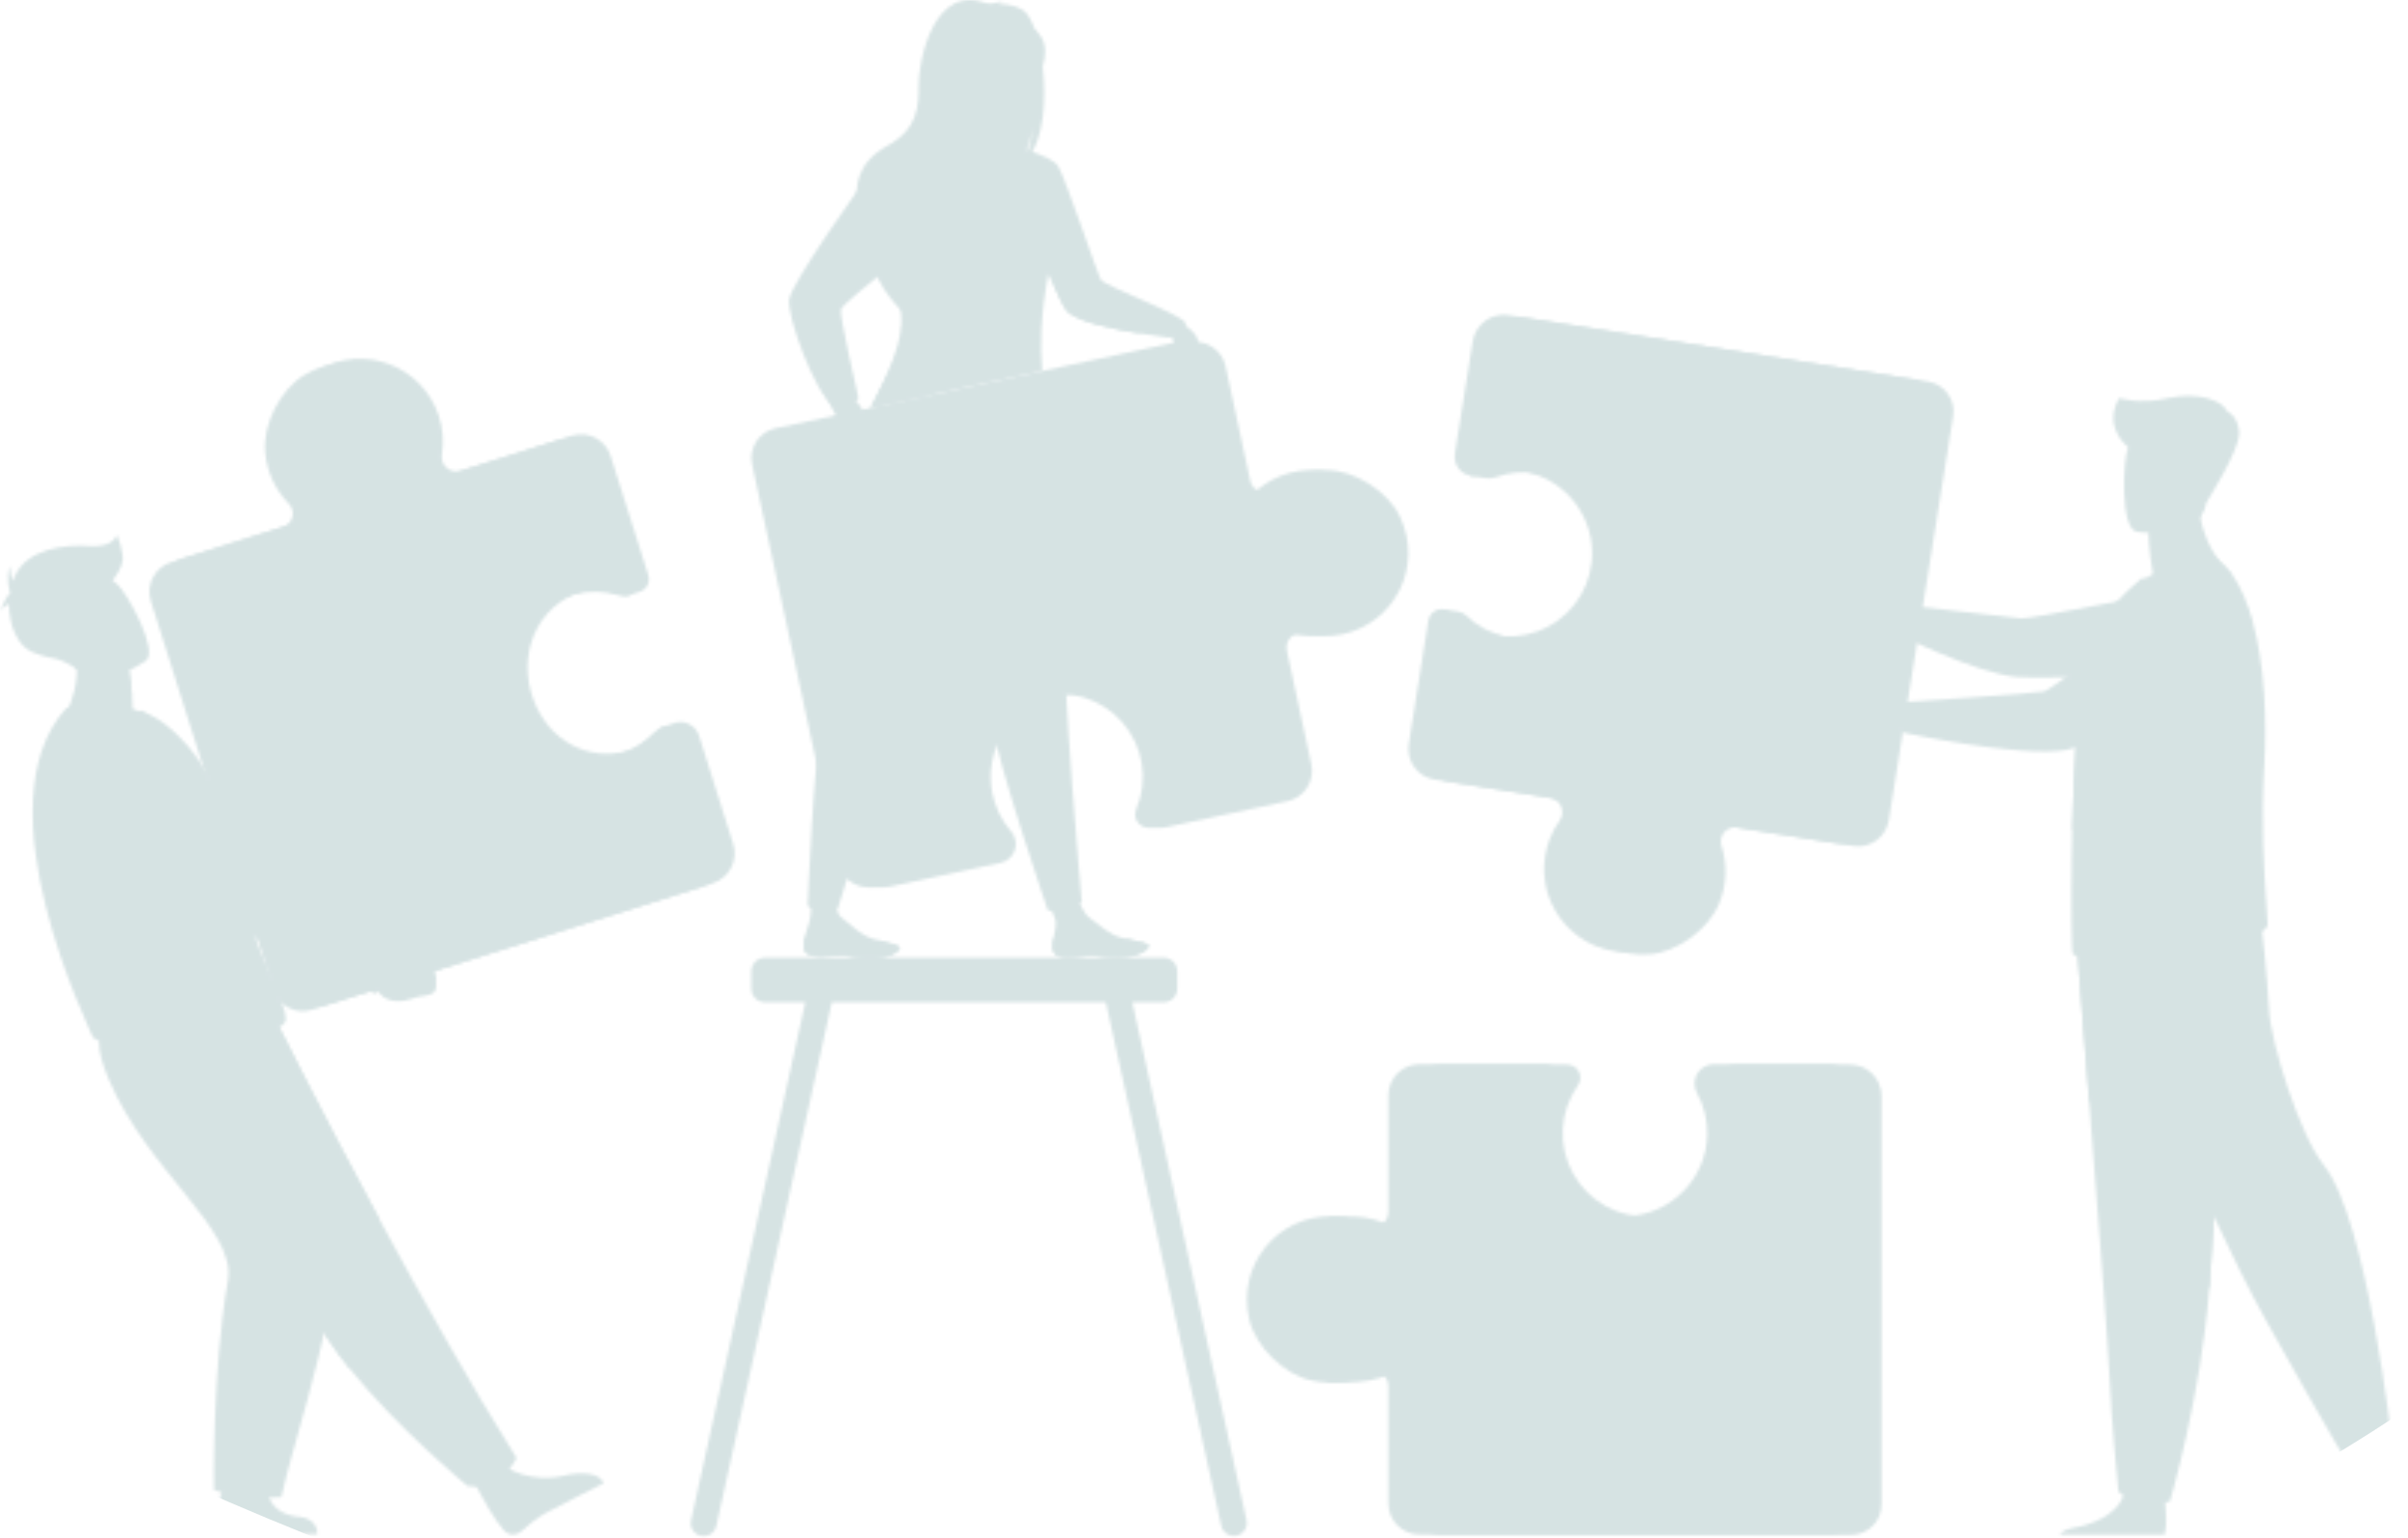 <svg width="806" height="515" viewBox="0 0 806 515" fill="none" xmlns="http://www.w3.org/2000/svg">
<mask id="mask0_444_1397" style="mask-type:alpha" maskUnits="userSpaceOnUse" x="0" y="0" width="806" height="515">
<g opacity="0.2">
<path d="M352.335 317.704C352.692 321.037 357.411 320.914 362.745 320.117C368.079 319.321 366.7 320.732 374.202 320.575C381.703 320.419 384.206 317.867 384.532 316.788C384.84 315.825 381.186 315.146 377.292 314.328C376.803 314.227 376.31 314.119 375.818 314.021C371.425 313.062 368.43 309.901 364.61 307.18C360.991 304.604 358.553 292.801 358.553 292.801L347.89 292.737C347.89 292.737 351.242 303.414 352.984 307.125C354.012 309.311 352.92 312.115 352.575 314.218C352.338 315.364 352.257 316.536 352.335 317.704Z" fill="#317274"/>
<path d="M362.745 320.117C368.08 319.318 366.701 320.732 374.202 320.575C381.703 320.419 384.206 317.867 384.532 316.788C384.84 315.825 381.186 315.146 377.292 314.328L377.249 314.399C373.882 316.148 370.102 316.955 366.313 316.732C361.262 316.394 356.06 314.467 352.575 314.208C352.338 315.354 352.257 316.527 352.335 317.695C352.692 321.037 357.411 320.914 362.745 320.117Z" fill="#317274"/>
<path d="M268.97 317.175C269.201 320.517 273.923 320.575 279.285 319.979C284.647 319.382 283.212 320.729 290.714 320.867C298.215 321.006 300.813 318.54 301.18 317.47C301.509 316.523 297.898 315.705 294.038 314.749L292.576 314.38C288.224 313.255 285.352 309.984 281.637 307.122C278.115 304.413 281.021 293.17 281.021 293.17L272.931 289.352C272.931 289.352 271.817 300.939 271.217 306.802C270.971 309.2 269.776 311.61 269.352 313.701C269.071 314.837 268.942 316.005 268.97 317.175Z" fill="#317274"/>
<path d="M279.285 319.979C284.644 319.382 283.213 320.729 290.714 320.867C298.216 321.006 300.814 318.54 301.18 317.47C301.509 316.523 297.899 315.705 294.039 314.749L293.993 314.82C290.561 316.441 286.754 317.104 282.976 316.738C277.943 316.213 272.818 314.091 269.343 313.701C269.065 314.837 268.94 316.006 268.97 317.175C269.201 320.517 273.917 320.575 279.285 319.979Z" fill="#317274"/>
<path d="M287.153 150.314C287.153 150.314 284.906 161.154 282.659 216.134C279.762 223.506 277.363 231.064 275.477 238.756C272.458 251.198 270.328 303.125 270.328 303.125C270.328 303.125 271.531 304.859 275.185 305.077C277.023 305.168 278.853 304.78 280.495 303.949C280.495 303.949 301.488 235.94 311.704 209.537C321.92 183.133 327.91 145.423 327.91 145.423L287.153 150.314Z" fill="#317274"/>
<path d="M312.393 154.953C312.393 154.953 314.049 165.895 330.997 218.24C330.831 226.162 331.197 234.087 332.093 241.959C333.574 254.678 350.728 304.755 350.728 304.755C350.728 304.755 353.006 305.545 356.423 304.644C358.459 304.069 360.379 303.139 362.092 301.898C362.092 301.898 355.515 230.323 355.936 202.017C356.358 173.71 348.915 136.273 348.915 136.273L312.393 154.953Z" fill="#317274"/>
<path d="M342.408 3.36C339.752 1.672 336.483 1.34 334.186 1.358C334.802 0.78 335.978 0.617 335.978 0.617C334.568 0.335 331.324 1.586 331.324 1.586C311.931 -7.023 307.376 21.905 307.453 28.681C307.53 35.457 307.188 43.229 297.018 48.794C277.01 59.745 292.345 81.382 292.345 81.382C288.744 91.706 302.078 104.355 302.078 104.355C301.854 98.873 327.051 63.944 340.635 55.975C344.073 51.425 345.628 43.164 345.748 42.516C344.864 49.083 343.55 52.726 342.436 54.758C354.087 45.058 349.448 7.836 342.408 3.36Z" fill="#317274"/>
<path d="M338.185 52.218C338.253 52.249 331.829 55.579 326.996 54.26C322.45 53.03 319.479 47.133 319.541 47.121C321.465 46.74 322.022 44.096 321.982 32.742L322.853 32.914L336.96 35.706L337.486 35.807C337.486 35.807 337.151 40.419 337.142 44.741C337.142 45.664 337.142 46.562 337.185 47.407C337.28 49.922 337.56 51.923 338.185 52.218Z" fill="#317274"/>
<path d="M337.142 44.741C337.142 45.664 337.142 46.561 337.185 47.407C328.978 47.078 324.257 37.704 322.462 33.593L336.96 35.706L337.486 35.807C337.486 35.807 337.151 40.406 337.142 44.741Z" fill="#317274"/>
<path d="M321.338 31.325C321.338 31.325 317.047 24.561 316.019 18.76C315.283 14.624 317.392 -0.698 332.81 1.509C335.915 1.939 338.884 3.06 341.497 4.789C344.846 7.046 349.675 11.922 344.267 25.296L342.866 29.824L321.338 31.325Z" fill="#317274"/>
<path d="M338.348 42.617C338.348 42.617 319.138 40.081 320.904 28.167C322.671 16.254 321.378 7.876 333.719 8.998C346.059 10.12 347.761 15.015 348.143 19.144C348.525 23.273 343.39 42.971 338.348 42.617Z" fill="#317274"/>
<path d="M342.488 9.997C342.488 9.997 335.156 23.217 326.79 24.072C318.424 24.927 315.259 22.267 315.259 22.267C315.259 22.267 322.163 18.286 324.724 9.924C324.731 9.924 339.524 2.751 342.488 9.997Z" fill="#317274"/>
<path d="M341.02 10.938C341.02 10.938 344.473 14.643 344.975 17.822C345.477 21.001 344.975 27.316 346.822 27.374C346.822 27.374 352.196 18.458 348.555 12.414C344.713 6.01 341.02 10.938 341.02 10.938Z" fill="#317274"/>
<path d="M468.59 172.948C464.561 164.419 453.356 157.367 443.919 157.364C437.414 157.309 431.094 159.516 426.041 163.608C425.415 164.113 424.671 164.45 423.878 164.586C423.085 164.722 422.27 164.653 421.511 164.385C420.753 164.117 420.075 163.659 419.544 163.056C419.013 162.452 418.646 161.722 418.478 160.936L410.216 122.595C409.638 119.911 408.016 117.566 405.707 116.076C403.398 114.586 400.592 114.072 397.904 114.648L264.211 143.387C261.585 143.953 259.291 145.536 257.833 147.791C256.376 150.045 255.874 152.785 256.439 155.408L285.183 288.795C285.572 290.604 286.433 292.279 287.679 293.648C288.925 295.018 290.512 296.035 292.278 296.595L290.523 297.093H295.713H295.756C296.402 297.075 297.045 296.998 297.677 296.862L300.589 296.247L334.901 288.869C336.003 288.636 337.026 288.12 337.867 287.371C338.709 286.621 339.339 285.665 339.696 284.598C340.053 283.53 340.125 282.388 339.904 281.284C339.682 280.18 339.176 279.153 338.434 278.305C335.194 274.592 333.005 270.082 332.093 265.242C329.391 251.075 338.16 237.04 352.101 233.268C357.139 231.897 362.461 231.971 367.458 233.48C372.456 234.99 376.927 237.874 380.36 241.803C383.793 245.732 386.049 250.547 386.869 255.697C387.69 260.847 387.042 266.124 385 270.923C384.616 271.814 384.535 272.806 384.771 273.747C385.007 274.687 385.546 275.524 386.305 276.128L384.302 277.106H388.94C389.3 277.117 389.66 277.084 390.012 277.008L430.981 268.199C433.669 267.622 436.017 266.002 437.509 263.696C439.001 261.39 439.515 258.586 438.938 255.902L430.729 217.797C430.554 216.989 430.589 216.15 430.831 215.359C431.073 214.568 431.513 213.852 432.11 213.279C432.707 212.706 433.441 212.294 434.241 212.085C435.042 211.875 435.883 211.873 436.685 212.079C440.857 213.149 445.222 213.231 449.432 212.319C466.574 208.623 476.596 189.882 468.59 172.948Z" fill="#317274"/>
<path d="M439.212 157.364C432.708 157.309 426.387 159.516 421.334 163.608C420.709 164.113 419.964 164.45 419.171 164.586C418.378 164.722 417.563 164.653 416.805 164.385C416.046 164.117 415.369 163.659 414.838 163.056C414.307 162.452 413.94 161.722 413.772 160.936L405.51 122.595C404.932 119.911 403.31 117.565 401.001 116.075C398.692 114.584 395.885 114.071 393.197 114.648L259.502 143.387C258.201 143.667 256.969 144.2 255.874 144.955C254.78 145.71 253.845 146.674 253.124 147.79C252.402 148.906 251.908 150.154 251.669 151.461C251.431 152.768 251.452 154.109 251.733 155.408L280.473 288.795C280.763 290.144 281.317 291.422 282.102 292.557C282.887 293.692 283.889 294.661 285.049 295.409C286.209 296.157 287.506 296.67 288.864 296.918C290.223 297.166 291.617 297.144 292.967 296.853L330.191 288.86C331.294 288.627 332.317 288.111 333.158 287.361C333.999 286.612 334.63 285.656 334.987 284.589C335.344 283.521 335.415 282.378 335.194 281.275C334.973 280.171 334.466 279.144 333.725 278.296C330.49 274.586 328.305 270.082 327.393 265.248C324.694 251.081 333.463 237.046 347.401 233.274C352.438 231.904 357.76 231.978 362.758 233.487C367.755 234.997 372.226 237.881 375.659 241.81C379.092 245.739 381.348 250.554 382.169 255.703C382.991 260.853 382.344 266.13 380.303 270.93C379.982 271.677 379.873 272.497 379.988 273.302C380.103 274.106 380.437 274.864 380.954 275.492C381.471 276.119 382.152 276.593 382.92 276.86C383.688 277.127 384.516 277.179 385.311 277.008L426.281 268.2C428.969 267.622 431.317 266.003 432.81 263.697C434.303 261.391 434.817 258.587 434.241 255.902L426.007 217.785C425.833 216.977 425.869 216.137 426.111 215.346C426.353 214.555 426.794 213.84 427.391 213.267C427.988 212.694 428.721 212.283 429.522 212.073C430.323 211.863 431.164 211.861 431.966 212.067C436.137 213.137 440.501 213.219 444.71 212.307C461.852 208.617 471.874 189.882 463.871 172.954C459.836 164.419 448.638 157.367 439.212 157.364Z" fill="#317274"/>
<path d="M390.27 106.654C390.27 106.654 398.609 108.019 400.794 113.433C402.979 118.847 399.929 122.518 398.756 122.506C397.583 122.494 395.33 121.627 394.278 118.817C393.225 116.007 390.27 106.654 390.27 106.654Z" fill="#317274"/>
<path d="M275.477 130.822C275.477 130.822 284.838 130.822 288.205 136.338C291.573 141.853 288.901 146.422 287.614 146.622C286.327 146.822 283.714 146.277 282.055 143.397C280.396 140.516 275.477 130.822 275.477 130.822Z" fill="#317274"/>
<path d="M390.513 112.938C389.682 112.763 386.053 112.323 381.439 111.61C372.94 110.279 361.089 107.921 357.122 104.272C356.044 103.278 353.536 97.815 350.928 91.531C348.294 105.421 348.158 116.071 348.844 124.181L291.4 136.528C296.325 126.583 303.95 114.251 302.519 104.272C301.989 100.582 299.961 95.494 299.2 89.791C299.139 89.302 299.083 88.81 299.04 88.312C290.985 94.938 281.677 102.245 281.455 103.706C281.083 106.165 287.356 133.282 287.356 133.282C285.798 136.86 279.045 136.107 279.045 136.107C272.707 131.588 263.383 105.978 264.131 100.29C264.879 94.603 287.993 62.266 293.586 54.533C299.126 46.894 319.288 47.084 319.775 47.087C335.818 56.71 337.265 48.714 337.265 48.714C337.265 48.714 351.732 51.465 354.231 55.733C356.731 60 367.627 92.395 368.391 93.548C370.007 95.934 396.38 105.477 396.851 108.241C397.322 111.005 392.877 113.449 390.513 112.938Z" fill="#317274"/>
<path d="M311.424 132.243L291.394 136.528C296.381 126.61 302.937 114.26 301.503 104.342C300.967 100.638 299.767 96.257 299.185 90.526C299.13 89.975 299.034 88.312 299.034 88.312C299.034 88.312 313.218 99.463 313.468 111.527C313.597 117.787 312.504 125.977 311.424 132.243Z" fill="#317274"/>
<path d="M381.959 111.687C373.356 110.353 361.36 107.998 357.334 104.342C356.244 103.346 353.702 97.871 351.064 91.589C351.064 91.589 350.14 81.493 352.781 81.868C355.422 82.243 359.313 100.155 362.087 101.283C364.586 102.298 378.315 107.561 381.959 111.687Z" fill="#317274"/>
<path d="M805.753 496.316C804.54 500.398 798.944 503.116 798.187 508.106C797.817 510.541 796.909 512.432 795.755 513.732H778.327C778.499 512.773 779.265 511.74 781.531 511.245C786.37 510.187 788.198 504.327 787.896 498.886C787.77 496.605 787.829 494.004 787.94 491.753C788.093 488.639 788.349 486.188 788.349 486.188L798.639 483.772L799.72 485.162L800.76 486.493C800.76 486.493 806.962 492.236 805.753 496.316Z" fill="#317274"/>
<path d="M724.589 513.738H689.329C690.126 512.816 691.483 511.894 693.774 511.528C699.2 510.648 708.598 507.5 710.703 500.574C710.771 500.352 710.833 500.125 710.882 499.891C712.547 492.485 724.653 502.16 724.653 502.16C724.653 502.16 724.69 502.467 724.746 502.959C724.949 505.038 725.42 510.695 724.589 513.738Z" fill="#317274"/>
<path d="M695.214 317.52C695.214 317.52 697.061 340.43 699.216 367.971C702.152 405.383 705.68 451.337 706.034 460.043C706.649 475.157 709.063 499.341 709.063 499.341C709.063 499.341 714.81 505.084 726.3 502.664C726.3 502.664 736.55 468.145 739.481 431.62C739.524 431.024 739.569 430.422 739.616 429.816C742.34 392.637 746.576 314.347 746.576 314.347L695.214 317.52Z" fill="#317274"/>
<path d="M695.214 317.519C695.214 317.519 697.061 340.43 699.216 367.971L739.493 431.611C739.536 431.015 739.581 430.413 739.629 429.807C742.353 392.628 746.588 314.337 746.588 314.337L695.214 317.519Z" fill="#317274"/>
<path d="M703.624 320.24C703.624 320.24 736.763 403.216 758.553 442.209C780.343 481.202 787.152 492.085 787.152 492.085C787.152 492.085 799.637 487.098 800.769 483.698C800.769 483.698 792.437 408.418 777.843 390.067C769.6 379.697 759.913 348.562 759.458 337.697C759.002 326.832 756.509 305.277 756.509 305.277L703.624 320.24Z" fill="#317274"/>
<path d="M720.606 192.154C719.131 183.466 719.088 178.319 719.088 178.319L735.901 164.792C735.285 183.401 747.216 192.351 747.216 192.351C747.216 192.351 724.81 203.366 711.858 199.287C714.312 196.394 717.277 193.977 720.606 192.154Z" fill="#317274"/>
<path d="M715.127 178.012C715.127 178.012 736.517 181.559 738.52 168.22C740.524 154.88 744.643 146.357 731.071 143.526C717.5 140.694 714.074 145.37 712.319 149.675C710.565 153.979 709.614 176.745 715.127 178.012Z" fill="#317274"/>
<path d="M639.998 205.509L635.446 202.693C635.446 202.693 629.77 194.321 620.071 199.523C620.071 199.523 616.229 201.983 618.806 204.018C621.382 206.053 620.693 204.91 624.263 207.877C627.834 210.843 632.457 211.904 635.437 210.268L639.26 209.909L639.998 205.509Z" fill="#317274"/>
<path d="M634.594 206.388C635.766 202.724 636.323 202.392 636.323 202.392C636.323 202.392 673.153 206.739 676.625 207.003C680.097 207.268 728.313 197.337 728.313 197.337L751.091 224.952C751.091 224.952 683.967 227.479 675.182 226.658C660.665 225.299 634.341 211.799 634.341 211.799C633.96 210.004 634.047 208.141 634.594 206.388Z" fill="#317274"/>
<path d="M759.03 309.517C759.095 310.943 756.155 312.508 754.878 313.08C745.265 317.384 736.31 320.376 726.196 321.347C714.191 322.577 700.016 319.881 695.153 319.945C694.647 319.946 694.157 319.765 693.774 319.435C693.451 319.174 693.189 304.536 693.451 286.077C693.451 285.367 693.451 284.586 693.515 283.873V283.615C693.534 281.693 693.564 279.741 693.604 277.773C693.728 272.378 693.931 266.838 694.165 261.334C694.516 253.221 694.999 245.249 695.667 238.184C696.365 230.805 697.252 224.417 698.382 219.885C700.974 209.457 706.942 202.588 712.387 197.537L716.86 193.58C721.332 194.484 726.069 194.223 730.804 191.893C735.926 189.368 741.503 186.648 742.411 187.281C749.325 192.443 753.979 204.159 756.364 219.052C757.648 227.067 758.273 235.998 758.239 245.326C758.239 248.902 758.116 252.532 757.91 256.197C756.752 275.873 757.937 292.918 758.618 302.827C758.824 305.689 758.978 307.958 759.03 309.517Z" fill="#317274"/>
<path d="M645.312 127.699L510.037 106.242C508.67 106.025 507.273 106.079 505.927 106.4C504.58 106.722 503.31 107.306 502.189 108.117C501.069 108.929 500.119 109.954 499.395 111.132C498.67 112.311 498.185 113.62 497.968 114.986L491.981 152.645C491.704 154.388 492.144 159.288 492.144 159.288L497.02 160.014C497.298 160.076 497.581 160.118 497.866 160.14C498.789 160.212 499.717 160.087 500.587 159.771C505.231 158.092 510.239 157.681 515.095 158.581C529.334 161.188 539.298 174.461 537.78 188.84C537.242 194.042 535.247 198.987 532.025 203.109C528.803 207.231 524.483 210.363 519.561 212.147C514.64 213.931 509.314 214.294 504.195 213.195C499.076 212.096 494.371 209.58 490.617 205.933C489.902 205.236 488.971 204.802 487.976 204.704L482.876 203.938L476.522 249.876C476.308 251.223 476.361 252.599 476.679 253.925C476.997 255.252 477.574 256.503 478.376 257.606C479.178 258.71 480.19 259.645 481.354 260.358C482.518 261.071 483.811 261.548 485.16 261.762L523.806 267.892C524.625 268.022 525.398 268.36 526.05 268.872C526.703 269.384 527.213 270.055 527.533 270.82C527.854 271.584 527.973 272.418 527.879 273.242C527.786 274.066 527.484 274.852 527.001 275.526C524.491 279.036 522.834 283.081 522.162 287.341C519.392 304.687 533.317 320.831 552.069 319.487C561.51 318.811 572.172 310.903 575.592 302.089C577.993 296.033 578.211 289.331 576.208 283.132C575.962 282.366 575.916 281.549 576.076 280.76C576.236 279.971 576.595 279.236 577.12 278.625C577.644 278.014 578.317 277.548 579.073 277.27C579.83 276.992 580.645 276.913 581.441 277.039L620.327 283.206C621.675 283.42 623.052 283.366 624.38 283.049C625.707 282.731 626.959 282.155 628.064 281.354C629.169 280.553 630.105 279.542 630.818 278.38C631.532 277.217 632.01 275.926 632.224 274.579L653.758 139.308C653.967 137.992 653.914 136.647 653.603 135.351C653.291 134.055 652.727 132.834 651.943 131.756C651.158 130.678 650.169 129.764 649.031 129.068C647.894 128.372 646.63 127.907 645.312 127.699Z" fill="#317274"/>
<path d="M742.913 218.665C742.913 218.665 732.546 266.994 693.614 277.764C693.737 272.369 693.94 266.828 694.174 261.325C694.525 253.212 695.008 245.24 695.676 238.175C696.3 237.846 696.95 237.568 697.618 237.342C710.83 232.991 742.913 218.665 742.913 218.665Z" fill="#317274"/>
<path d="M570.59 301.324C572.993 295.268 573.21 288.565 571.206 282.367C570.96 281.6 570.915 280.783 571.074 279.994C571.234 279.205 571.593 278.47 572.118 277.859C572.642 277.248 573.315 276.781 574.071 276.503C574.827 276.225 575.642 276.145 576.439 276.27L615.321 282.44C618.044 282.872 620.827 282.205 623.058 280.587C625.289 278.969 626.786 276.533 627.218 273.814L648.725 138.554C649.147 135.898 648.495 133.182 646.913 131.005C645.331 128.828 642.948 127.368 640.288 126.945L505.014 105.486C502.252 105.049 499.429 105.725 497.165 107.365C494.902 109.006 493.384 111.477 492.944 114.236L486.957 151.894C486.778 153.009 486.893 154.151 487.291 155.208C487.689 156.264 488.356 157.199 489.227 157.918C490.098 158.638 491.141 159.119 492.255 159.312C493.368 159.505 494.513 159.405 495.576 159.021C500.22 157.343 505.228 156.933 510.083 157.834C524.326 160.441 534.287 173.71 532.769 188.093C532.228 193.293 530.232 198.237 527.009 202.357C523.787 206.478 519.468 209.609 514.546 211.392C509.625 213.175 504.301 213.538 499.183 212.439C494.064 211.341 489.359 208.825 485.606 205.18C485.023 204.61 484.294 204.211 483.499 204.027C482.704 203.843 481.873 203.881 481.098 204.137C480.323 204.393 479.634 204.856 479.105 205.478C478.577 206.099 478.229 206.853 478.101 207.658L471.533 249.108C471.1 251.825 471.764 254.604 473.38 256.833C474.996 259.061 477.431 260.559 480.151 260.996L518.794 267.127C519.616 267.253 520.392 267.588 521.047 268.099C521.703 268.61 522.216 269.28 522.539 270.045C522.862 270.811 522.983 271.646 522.891 272.471C522.799 273.297 522.497 274.085 522.014 274.761C519.501 278.268 517.843 282.314 517.172 286.576C514.402 303.921 528.33 320.065 547.079 318.722C556.508 318.045 567.17 310.138 570.59 301.324Z" fill="#317274"/>
<path d="M640.156 236.671L634.593 235.749C634.593 235.749 628.252 226.584 617.202 231.725C617.202 231.725 612.819 234.184 615.718 236.465C618.618 238.747 617.845 237.495 621.859 240.807C625.873 244.118 631.094 245.443 634.495 243.826L638.832 243.601L640.156 236.671Z" fill="#317274"/>
<path d="M635.905 239.5C636.086 235.411 638.266 234.977 638.266 234.977C638.266 234.977 680.396 232.192 684.031 231.488C687.667 230.784 721.221 203.016 721.221 203.016C721.221 203.016 734.199 191.367 743.291 195.296C751.193 198.712 753.665 205.442 754.065 211.649C754.281 215.262 753.402 218.857 751.542 221.964C749.682 225.07 746.928 227.545 743.639 229.065C728.572 236.097 698.431 249.895 691.567 251.087C676.29 253.738 637.025 245.246 637.025 245.246C636.215 243.442 635.831 241.476 635.905 239.5Z" fill="#317274"/>
<path d="M712.322 149.678C712.322 149.678 703.639 143.249 709.303 133.257C709.303 133.257 716.13 135.52 725.832 133.257C735.535 130.994 744.215 134.201 745.348 137.592C745.348 137.592 749.121 139.102 749.5 144.756C749.879 150.409 738.523 168.223 738.523 168.223C738.523 168.223 736.101 165.21 736.763 163.134C737.425 161.059 739.499 156.445 736.951 156.445C734.402 156.445 733.565 160.214 732.515 158.704C731.465 157.195 733.364 150.883 730.36 149.847C727.356 148.811 715.717 151.587 712.322 149.678Z" fill="#317274"/>
<path d="M417.243 508.917L379.004 335.52H389.528C390.73 335.517 391.882 335.039 392.732 334.19C393.582 333.342 394.061 332.192 394.065 330.991V325.132C394.061 323.931 393.582 322.781 392.732 321.933C391.882 321.084 390.73 320.606 389.528 320.603H256.005C254.803 320.606 253.651 321.084 252.801 321.933C251.951 322.781 251.472 323.931 251.468 325.132V330.991C251.472 332.192 251.951 333.342 252.801 334.19C253.651 335.039 254.803 335.517 256.005 335.52H269.549L231.315 508.917C231.182 509.476 231.161 510.055 231.255 510.622C231.348 511.189 231.553 511.731 231.858 512.218C232.163 512.704 232.562 513.126 233.032 513.457C233.502 513.788 234.033 514.022 234.594 514.147C235.155 514.271 235.736 514.282 236.301 514.18C236.867 514.078 237.407 513.865 237.889 513.552C238.372 513.24 238.787 512.835 239.111 512.36C239.435 511.886 239.661 511.352 239.777 510.79L278.429 335.505H370.127L408.779 510.79C409.028 511.911 409.712 512.887 410.68 513.506C411.649 514.125 412.823 514.335 413.947 514.092C415.069 513.838 416.045 513.152 416.662 512.183C417.28 511.214 417.489 510.04 417.243 508.917Z" fill="#317274"/>
<path d="M619.231 356.362H581.062C579.933 356.361 578.824 356.654 577.843 357.212C576.862 357.77 576.043 358.573 575.468 359.543C574.893 360.514 574.581 361.617 574.563 362.744C574.545 363.871 574.821 364.984 575.364 365.972C577.673 370.141 569.556 406.275 552.454 407.219C547.227 407.5 542.026 406.306 537.446 403.773C532.866 401.24 529.093 397.471 526.558 392.896C524.023 388.322 522.829 383.127 523.112 377.906C523.395 372.685 525.144 367.649 528.158 363.374C528.63 362.71 528.91 361.928 528.967 361.115C529.024 360.303 528.857 359.49 528.482 358.766C528.108 358.042 527.541 357.434 526.845 357.01C526.148 356.586 525.348 356.362 524.532 356.362H482.506C479.748 356.362 477.102 357.456 475.152 359.404C473.201 361.352 472.105 363.995 472.105 366.75C472.105 366.75 468.298 411.796 465.057 410.182C461.632 408.473 457.891 407.491 454.068 407.299H454.031C453.563 407.274 453.092 407.259 452.615 407.259C452.138 407.259 445.227 407.142 445.227 407.142L444.181 462.81L450.186 462.872C455.896 462.703 460.855 462.168 465.269 459.923C465.989 459.56 466.79 459.388 467.596 459.422C468.402 459.456 469.186 459.696 469.872 460.119C470.559 460.541 471.126 461.133 471.518 461.837C471.911 462.54 472.116 463.333 472.115 464.138V503.46C472.115 506.214 473.21 508.855 475.159 510.802C477.109 512.749 479.753 513.843 482.51 513.843H619.622C622.316 513.843 624.9 512.774 626.805 510.871C628.709 508.968 629.78 506.388 629.78 503.697V366.885C629.777 364.093 628.665 361.416 626.687 359.442C624.708 357.469 622.027 356.361 619.231 356.362Z" fill="#317274"/>
<path d="M439.021 462.162C445.385 463.584 452.046 462.751 457.862 459.807C458.582 459.443 459.384 459.27 460.19 459.303C460.996 459.337 461.78 459.577 462.467 459.999C463.154 460.422 463.721 461.013 464.114 461.717C464.507 462.42 464.712 463.213 464.711 464.019V503.344C464.711 506.097 465.806 508.738 467.756 510.685C469.705 512.632 472.349 513.726 475.106 513.726H612.228C614.922 513.726 617.505 512.657 619.41 510.754C621.315 508.852 622.385 506.271 622.385 503.58V366.781C622.385 363.988 621.275 361.309 619.298 359.334C617.321 357.359 614.639 356.249 611.843 356.248H573.674C572.546 356.247 571.436 356.54 570.456 357.098C569.475 357.656 568.657 358.459 568.082 359.429C567.507 360.399 567.195 361.502 567.177 362.629C567.159 363.756 567.436 364.868 567.98 365.856C570.369 370.179 571.56 375.061 571.43 379.998C571.085 394.448 559.524 406.361 545.069 407.12C539.841 407.403 534.64 406.209 530.06 403.676C525.48 401.144 521.706 397.374 519.171 392.8C516.636 388.225 515.441 383.03 515.724 377.808C516.007 372.587 517.755 367.551 520.77 363.276C521.242 362.612 521.522 361.83 521.579 361.017C521.636 360.204 521.469 359.391 521.094 358.667C520.72 357.943 520.153 357.336 519.457 356.912C518.76 356.488 517.96 356.264 517.144 356.263H475.112C473.747 356.263 472.394 356.531 471.132 357.053C469.87 357.575 468.724 358.34 467.758 359.304C466.792 360.269 466.026 361.414 465.503 362.674C464.98 363.934 464.711 365.285 464.711 366.649V405.731C464.712 406.56 464.5 407.376 464.097 408.1C463.693 408.824 463.11 409.434 462.404 409.87C461.698 410.306 460.892 410.554 460.062 410.591C459.233 410.628 458.408 410.452 457.666 410.081C453.801 408.154 449.54 407.154 445.221 407.16C427.638 407.16 413.858 423.418 418.133 441.705C420.275 450.894 429.768 460.17 439.021 462.162Z" fill="#317274"/>
<path d="M130.054 315.589L133.701 318.546C133.701 318.546 143.675 314.974 145.928 326.814C145.928 326.814 146.525 331.859 143.327 331.868C140.128 331.877 141.446 331.318 136.915 331.45C132.384 331.582 128.629 329.196 127.964 325.522L125.809 322.411L130.054 315.589Z" fill="#317274"/>
<path d="M129.642 321.937C132.55 318.903 132.317 316.662 132.317 316.662C132.317 316.662 98.629 289.115 95.213 286.871C92.886 285.333 68.076 263.373 56.481 249.978C50.727 243.337 43.602 245.913 35.451 248.25L28.737 250.174C20.63 252.495 18.521 263.819 25.173 269.322C43.906 284.82 75.069 302.252 80.887 305.907C95.354 315.002 123.695 325.808 123.695 325.808C123.695 325.808 127.142 324.541 129.642 321.937Z" fill="#317274"/>
<path d="M169.066 490.895C169.066 490.895 177.241 497.013 189.766 493.782C189.766 493.782 199.869 491.482 202.079 496.512C202.079 496.512 186.59 504.374 182.668 506.523C179.716 508.143 176.632 510.701 174.453 512.671C174.043 513.042 173.563 513.324 173.04 513.503C172.518 513.681 171.965 513.751 171.414 513.709C170.864 513.667 170.328 513.513 169.839 513.257C169.35 513.001 168.918 512.648 168.57 512.22C167.89 511.383 167.111 510.375 166.256 509.231C163.867 505.997 158.302 495.556 158.302 495.556L169.066 490.895Z" fill="#317274"/>
<path d="M172.883 488.07C172.883 488.07 167.906 499.534 156.415 497.428C156.415 497.428 132.966 478.087 116.882 457.996C111.65 451.469 107.211 444.865 104.598 438.821C93.932 414.158 65.145 377.369 46.843 358.726L92.636 342.186C92.636 342.186 107.303 371.657 126.819 407.855C140.883 433.929 157.462 463.505 172.883 488.07Z" fill="#317274"/>
<path d="M126.819 407.849L116.882 457.996C111.65 451.469 107.211 444.865 104.598 438.821C93.932 414.158 65.145 377.369 46.843 358.726L92.636 342.186C92.636 342.186 107.303 371.651 126.819 407.849Z" fill="#317274"/>
<path d="M89.269 497.401C89.269 497.401 88.767 506.547 99.873 507.768C99.873 507.768 106.217 507.802 106.235 513.625L73.964 513.726C73.964 513.726 73.041 511.377 72.8 506.347C72.625 502.483 76.547 492.383 76.547 492.383L89.269 497.401Z" fill="#317274"/>
<path d="M77.615 342.186C77.615 342.186 98.014 364.577 110.963 404.904C118.009 426.849 98.051 482.026 94.16 501.198C94.16 501.198 80.77 502.332 71.616 498.797C71.616 498.797 70.92 459.201 76.273 428.681C79.271 411.6 49.413 392.154 36.368 361.29C27.494 340.295 38.289 340.651 51.559 340.147L77.615 342.186Z" fill="#317274"/>
<path d="M54.064 242.294C42.715 248.695 19.478 242.793 19.478 242.793C19.478 242.793 28.916 232.017 24.628 214.662L33.539 219.184L43.112 224.039C43.617 226.874 43.968 229.734 44.162 232.607C44.27 234.027 44.368 235.611 44.436 237.339C47.922 238.388 51.186 240.067 54.064 242.294Z" fill="#317274"/>
<path d="M95.693 341.023C95.693 343.016 93.396 343.969 92.907 344.067C88.33 344.903 75.546 349.869 64.034 351.009C54.338 352.021 45.334 351.058 35.444 349.075C34.136 348.811 31.061 347.987 30.843 346.733C30.572 345.361 -7.302 269.617 22.138 237.08C22.83 236.318 28.642 237.695 33.958 238.95C38.864 240.115 43.367 239.466 47.388 237.855L52.371 240.475C58.493 243.881 70.073 255.985 71.431 265.482C72.117 270.312 74.885 273.887 75.682 278.136C75.981 279.708 76.289 281.245 76.605 282.748C77.209 285.681 77.83 288.474 78.47 291.129C80.2 298.311 82.029 304.496 83.823 309.837C85.735 315.509 87.606 320.225 89.281 324.173C91.436 329.291 93.282 333.113 94.434 336.043C95.222 338.097 95.693 339.726 95.693 341.023Z" fill="#317274"/>
<path d="M94.412 336.037C40.948 310.876 22.433 262.558 22.433 262.558C22.433 262.558 65.869 278.56 76.584 282.729C77.187 285.662 77.809 288.456 78.449 291.11C80.179 298.292 82.007 304.478 83.802 309.818C85.713 315.49 87.585 320.207 89.259 324.154C91.43 329.273 93.264 333.104 94.412 336.037Z" fill="#317274"/>
<path d="M245.425 282.542L233.971 246.264C233.467 244.655 232.355 243.306 230.871 242.503C229.387 241.699 227.649 241.504 226.024 241.96C225.855 242.009 225.688 242.064 225.522 242.129L221.505 243.466C221.505 243.466 215.219 249.922 210.707 251.238C196.837 255.235 183.672 247.856 178.611 234.356C172.981 219.332 179.513 202.834 194.618 198.078C199.789 196.449 209.971 199.486 209.971 199.486L214.059 198.131C214.622 197.962 215.145 197.682 215.599 197.31C216.053 196.937 216.428 196.477 216.702 195.958C216.976 195.439 217.145 194.871 217.197 194.287C217.25 193.702 217.185 193.113 217.008 192.554L204.388 152.632C203.978 151.335 203.317 150.13 202.441 149.088C201.566 148.046 200.493 147.186 199.285 146.558C198.077 145.93 196.756 145.546 195.399 145.428C194.042 145.309 192.675 145.459 191.376 145.868L154.177 157.594C153.388 157.843 152.548 157.886 151.737 157.719C150.926 157.553 150.171 157.182 149.544 156.642C148.917 156.102 148.439 155.411 148.154 154.634C147.87 153.858 147.789 153.021 147.919 152.205C148.595 147.956 148.269 143.609 146.968 139.507C141.695 122.804 122.078 114.589 105.943 124.135C97.82 128.938 91.836 140.737 92.707 150.127C93.267 156.599 96.064 162.676 100.618 167.316C101.18 167.891 101.585 168.6 101.794 169.376C102.003 170.152 102.01 170.969 101.813 171.748C101.617 172.527 101.223 173.243 100.671 173.827C100.118 174.411 99.425 174.844 98.657 175.085L61.218 186.881C59.919 187.29 58.714 187.95 57.67 188.824C56.627 189.698 55.767 190.769 55.138 191.975C54.509 193.181 54.124 194.499 54.005 195.854C53.887 197.209 54.036 198.574 54.446 199.871L95.579 330.137C96.387 332.696 98.179 334.83 100.562 336.069C102.945 337.308 105.723 337.551 108.285 336.744L238.567 295.707C241.222 294.866 243.435 293.008 244.72 290.54C246.006 288.072 246.259 285.196 245.425 282.542Z" fill="#317274"/>
<path d="M88.755 151.439C89.309 157.912 92.1 163.992 96.65 168.635C97.212 169.209 97.617 169.919 97.827 170.694C98.036 171.47 98.043 172.287 97.847 173.066C97.65 173.845 97.257 174.561 96.705 175.145C96.153 175.73 95.46 176.163 94.692 176.404L57.244 188.2C55.945 188.608 54.739 189.268 53.696 190.142C52.653 191.016 51.792 192.087 51.163 193.293C50.534 194.5 50.149 195.818 50.031 197.173C49.912 198.528 50.062 199.893 50.472 201.19L91.602 331.456C92.41 334.015 94.203 336.148 96.585 337.387C98.968 338.626 101.746 338.869 104.309 338.063L234.59 297.025C235.908 296.611 237.13 295.941 238.188 295.054C239.247 294.168 240.119 293.081 240.757 291.858C241.395 290.634 241.785 289.297 241.905 287.923C242.025 286.548 241.873 285.164 241.458 283.848L230.007 247.57C229.672 246.495 229.062 245.527 228.236 244.76C227.411 243.994 226.399 243.456 225.302 243.201C224.204 242.945 223.059 242.981 221.979 243.304C220.9 243.627 219.923 244.227 219.147 245.043C215.751 248.606 211.464 251.199 206.73 252.557C192.86 256.554 178.054 249.157 172.994 235.648C171.157 230.765 170.734 225.465 171.773 220.353C172.811 215.242 175.27 210.526 178.868 206.745C182.465 202.964 187.056 200.272 192.114 198.975C197.172 197.679 202.493 197.832 207.469 199.416C208.242 199.663 209.068 199.694 209.857 199.505C210.647 199.316 211.369 198.914 211.946 198.343C212.522 197.773 212.931 197.055 213.127 196.268C213.323 195.481 213.3 194.656 213.059 193.882L200.438 153.96C199.611 151.34 197.775 149.156 195.335 147.888C192.895 146.619 190.051 146.371 187.427 147.197L150.209 158.919C149.42 159.168 148.58 159.211 147.769 159.044C146.958 158.878 146.204 158.507 145.577 157.967C144.95 157.427 144.471 156.736 144.187 155.959C143.902 155.183 143.821 154.346 143.952 153.53C144.629 149.281 144.304 144.933 143.001 140.833C137.728 124.129 118.111 115.93 101.978 125.46C93.864 130.253 87.877 142.041 88.755 151.439Z" fill="#317274"/>
<path d="M125.689 321.455L130.306 323.146C130.306 323.146 139.559 316.613 145.318 327.238C145.318 327.238 147.402 331.88 144.105 332.888C140.809 333.897 142.006 332.947 137.37 334.49C132.735 336.034 128.167 334.921 126.415 331.613L123.276 329.313L125.689 321.455Z" fill="#317274"/>
<path d="M129.494 327.979C131.202 323.527 131.981 321.522 131.981 321.522C131.981 321.522 97.072 293.102 93.504 290.664C91.079 289.004 66.949 270.988 55.184 256.947C52.32 253.531 48.58 250.955 44.365 249.496C40.149 248.038 35.615 247.75 31.249 248.665L23.92 250.202C15.07 252.047 12.195 263.241 19.059 269.119C38.393 285.672 71 304.871 77.076 308.865C92.183 318.765 125.55 332.655 125.55 332.655C125.55 332.655 128.151 331.477 129.494 327.979Z" fill="#317274"/>
<path d="M44.162 232.607C33.001 233.222 25.742 224.029 25.742 224.029C25.742 224.029 30.788 221.238 33.539 219.184L43.112 224.039C43.617 226.874 43.968 229.734 44.162 232.607Z" fill="#317274"/>
<path d="M48.905 221.164C48.905 221.164 31.991 233.284 24.588 222.649C17.185 212.015 10.028 206.416 20.512 198.226C30.997 190.036 35.94 192.624 39.274 195.576C42.607 198.527 53.125 217.736 48.905 221.164Z" fill="#317274"/>
<path d="M41.081 185.971C40.737 183.572 40.075 181.229 39.111 179.004C39.111 179.004 38.049 183.398 30.015 182.792C21.981 182.186 9.247 183.579 5.002 192.722C4.734 193.307 4.491 193.906 4.279 194.518C3.509 192.492 3.324 189.451 3.324 189.451C1.785 193.39 3.324 198.315 3.324 198.315C3.303 198.456 3.284 198.601 3.263 198.745C1.49 200.242 -6.10352e-05 204.894 -6.10352e-05 204.894C0.536 203.597 1.847 202.742 3.004 202.225C2.967 209.343 5.858 216.297 10.927 218.369C18.343 221.398 18.284 219.086 25.742 224.026C25.742 224.026 27.743 221.548 26.376 219.882C25.01 218.216 19.86 215.799 22.741 213.367C25.622 210.935 26.681 213.675 27.743 212.002C28.805 210.33 23.498 205.494 30.32 200.934C37.141 196.375 41.687 190.057 41.081 185.971Z" fill="#317274"/>
</g>
</mask>
<g mask="url(#mask0_444_1397)">
<path d="M896.375 396.267C896.375 396.267 601.022 735.765 64.125 497.369C-472.771 258.973 -1023.63 458.85 -1023.63 458.85L-1023.63 -296.188L896.375 -296.188L896.375 396.267Z" fill="#317274"/>
</g>
</svg>
